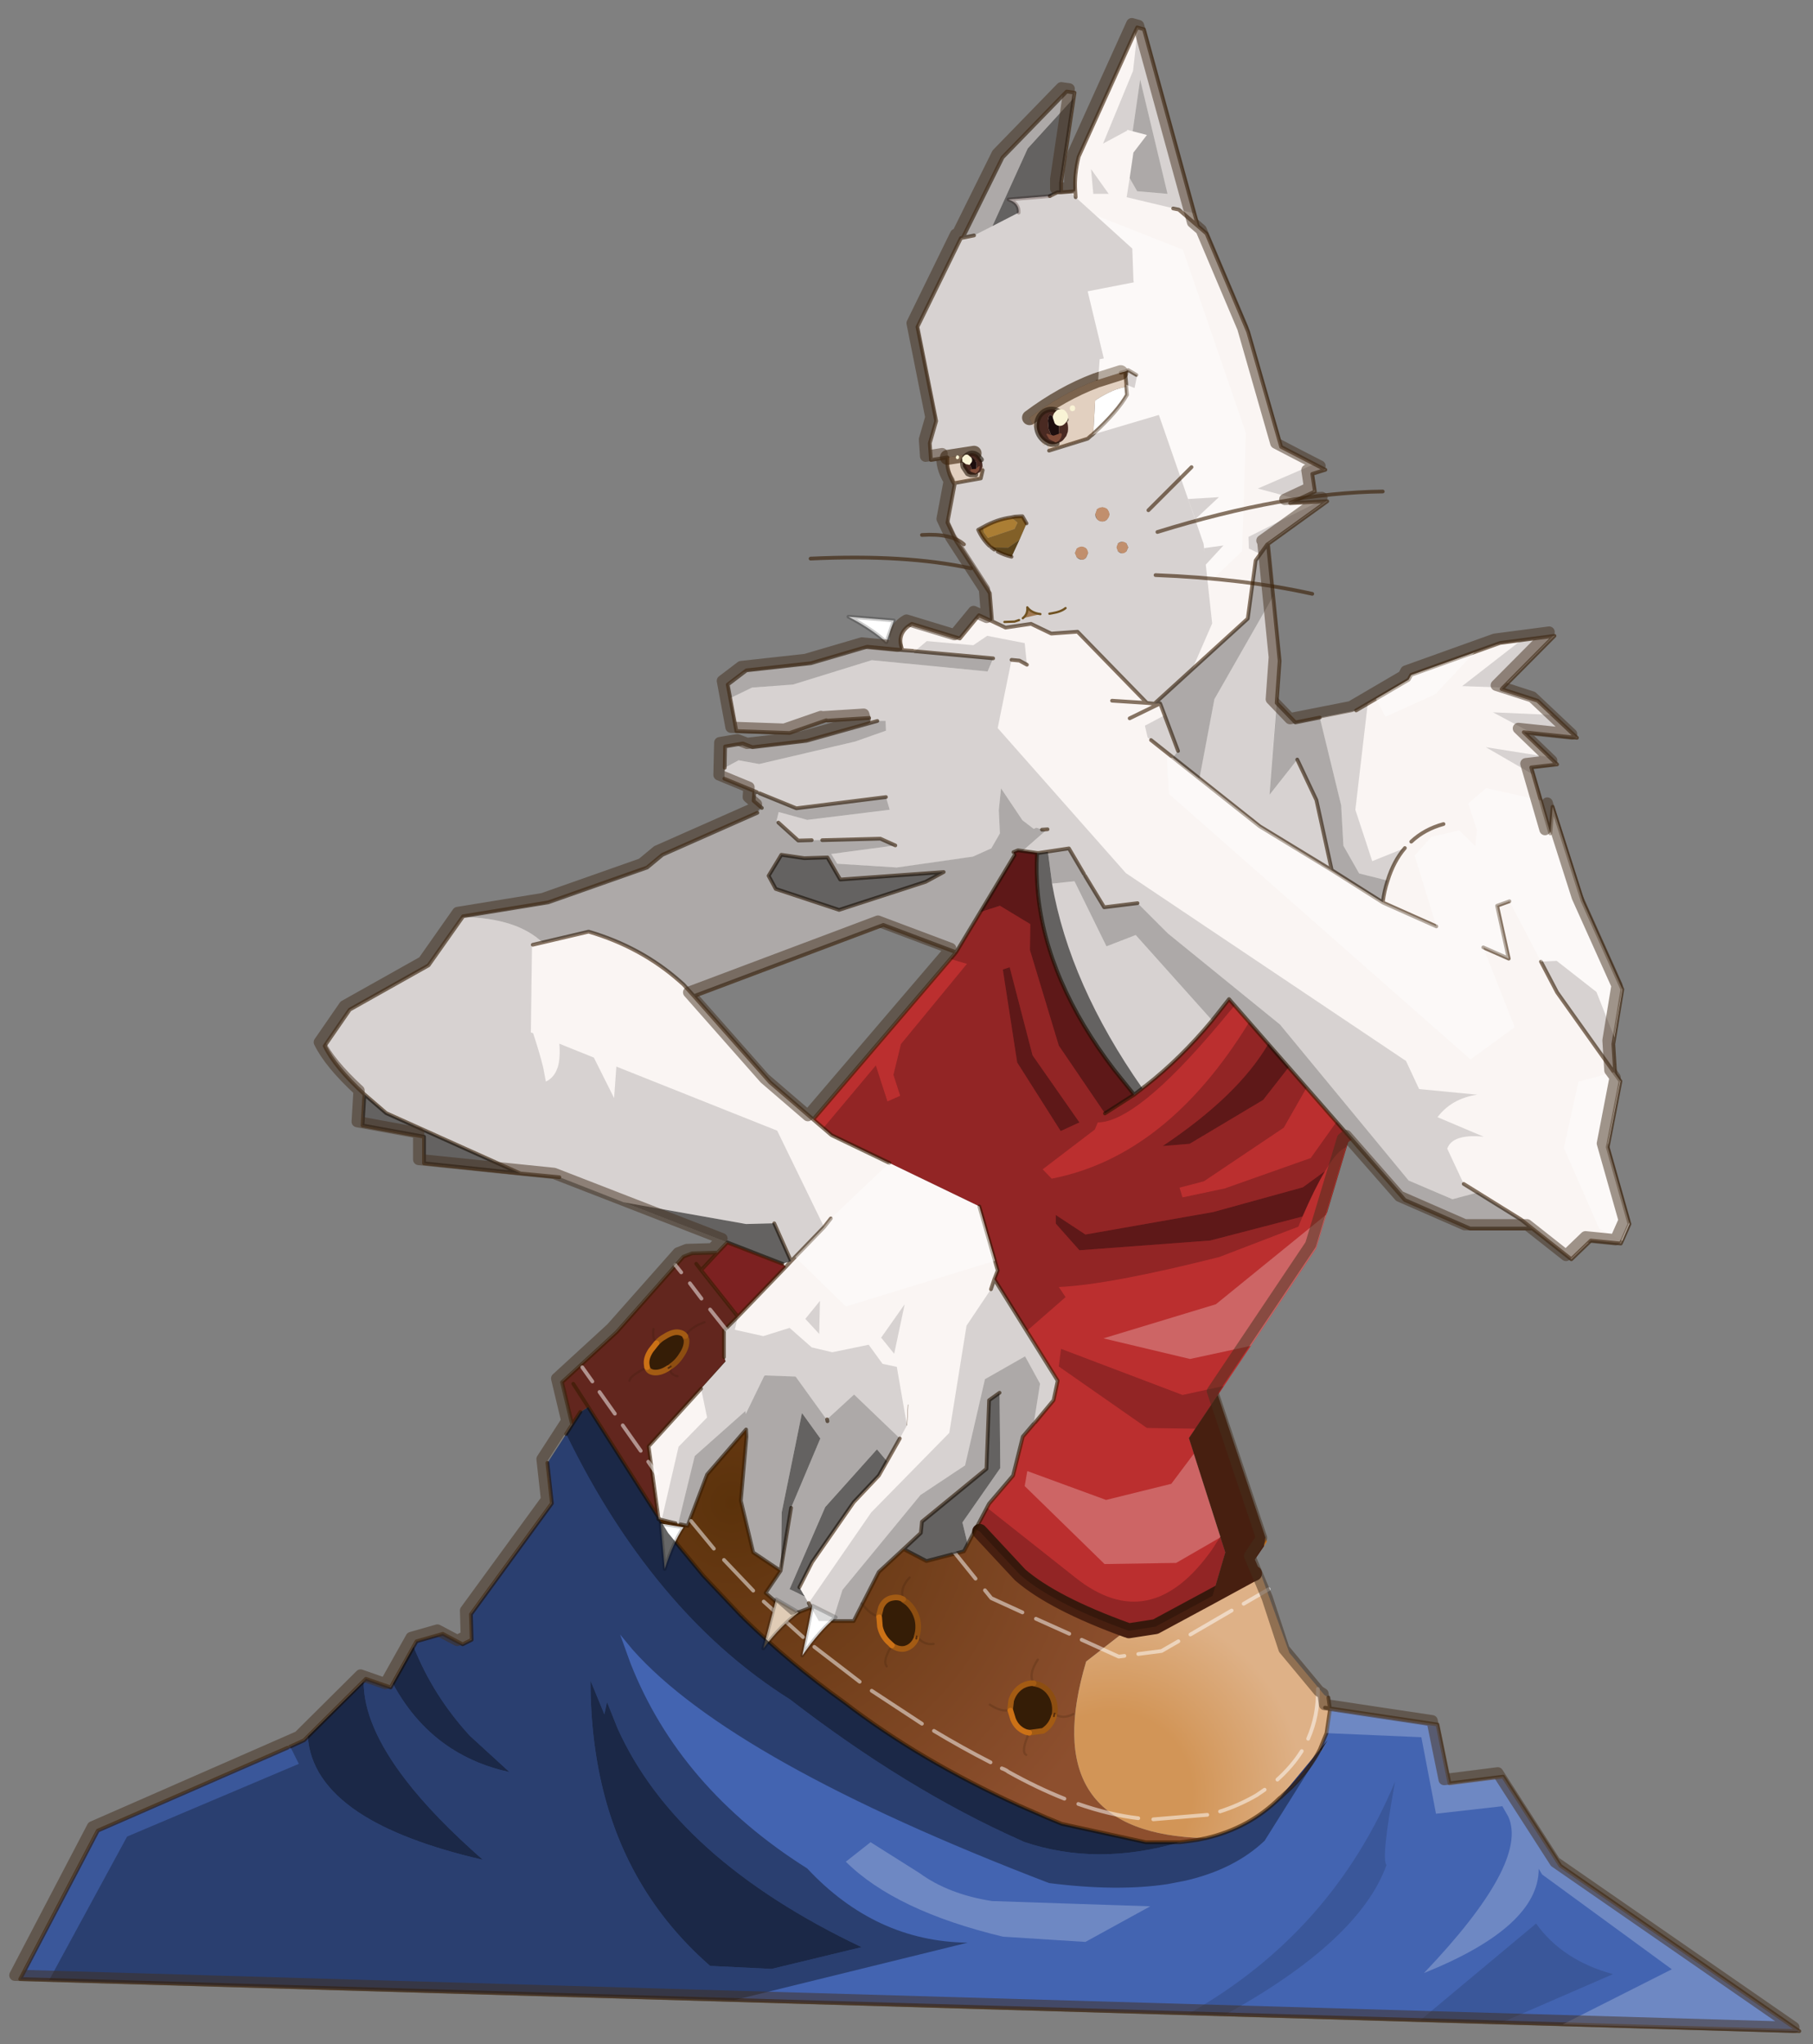 <svg width="235" height="265" xmlns="http://www.w3.org/2000/svg" xmlns:xlink="http://www.w3.org/1999/xlink">
 <rect width="100%" height="100%" fill="#808080" stroke="none"/>
 <defs>
  <g transform="matrix(1,0,0,1,118.65,41.6) " id="sprite0">
   <use id="svg_1" xlink:href="#shape0" width="237.25" transform="matrix(1,0,0,1,-118.65,-41.6) " height="83.25"/>
  </g>
  <g transform="matrix(1,0,0,1,118.65,41.6) " id="shape0">
   <path id="svg_2" fill-rule="evenodd" fill="#4364b1" d="m56.05,-1.4l14.3,2.15l1.6,7.85l7.15,-0.9l7.65,11.9l31.85,22.05l-237.25,-6.95l10.35,-19.8l27.5,-12.05l8.25,-8.2l3.3,1.15l3.45,-6.15l3.5,-1l2.65,1.4l1.2,-0.6l-0.1,-3.4l10.8,-14.8l-0.6,-5.4l4.4,-6.8l1.05,-0.65l9.35,14.7l0,0.25l0.15,0.05l0.6,0.9l0.55,0.9l4.7,5.7l5.1,5.4l0.2,0.2q6.2,6.05 13.45,11.25q10.15,7.8 23.35,13.8l3.65,1.6l2.05,0.85l11.2,2.45l4.55,0l0.45,-0.05l1.85,-0.25l1.2,-0.25q5.75,-1.35 9.8,-5.35l0.2,-0.15l0.15,-0.15l1.3,-1.2q2.45,-2.5 3.7,-4.95l0.9,-2.2l0.45,-3.05l0.05,-0.25m-0.35,4.25l-1.05,1.25l0.2,0.15l0.85,-1.4"/>
  </g>
  <g transform="matrix(1,0,0,1,35.9,52.05) " id="sprite1">
   <use id="svg_3" xlink:href="#shape1" width="71.8" transform="matrix(1,0,0,1,-35.9,-52.05) " height="104.1"/>
  </g>
  <g transform="matrix(1,0,0,1,35.9,52.05) " id="shape1">
   <path id="svg_4" fill-rule="evenodd" fill="#bb2f2f" d="m17.3,-29.35l2.25,-2.85l16.35,18.7l-0.5,0.4l-4.25,14.15l-16.95,25.3l4.85,15.25l-1.7,5.8l-7.6,4.1l-3.55,0.55l-0.3,-0.1q-9.8,-3.55 -14.2,-7.35l-5.4,-5.8l-0.55,-0.3l1.8,-3.4l3.2,-3.75l1.3,-5.2l4.1,-4.85l0.55,-2.6l-8.45,-13.55l0.45,-1.15l-2.45,-8.55l-19.7,-9.5l-2.45,-2.1l18.85,-22.05l8,-13.2l-0.15,-0.4l0.6,-0.25l2.55,0.35q-0.15,2.6 0.1,5.25q1.15,11.85 10.2,23.7l2.65,3.3l1.1,-0.85l0.45,-0.35q4.65,-3.65 8.85,-8.7"/>
  </g>
  <g transform="matrix(1,0,0,1,87,106.25) " id="sprite2">
   <use id="svg_5" xlink:href="#shape2" width="174" transform="matrix(1,0,0,1,-87,-106.25) " height="212.55"/>
  </g>
  <g transform="matrix(1,0,0,1,87,106.25) " id="shape2">
   <path id="svg_6" fill-rule="evenodd" fill="#faf5f3" d="m85.1,33.35l0.7,0.95l-1.7,8.8l2.9,10.25l-1.15,2.6l-4,-0.4l-2.6,2.5l-5.2,-4.1l-8.3,0l-8.7,-3.8l-23.45,-26.8l-2.25,2.85q-4.2,5.05 -8.85,8.7l-0.45,0.35l-1.1,0.85l-2.65,-3.3q-9.05,-11.85 -10.2,-23.7q-0.25,-2.65 -0.1,-5.25l0.25,0l-2.8,-0.35l-0.6,0.25l0.15,0.4l-7.8,12.95l-9.7,-3.65l-25.25,9.5l10.15,11.5l8.2,7.05l19.7,9.5l2.45,8.55l-0.45,1.15l8.45,13.55l-0.55,2.6l-4.1,4.85l-1.3,5.2l-3.2,3.75l-3.35,6.35l-5,1.3l-3.05,-1.6l-3.3,3.05l-3.35,6.55l-4.65,0l-1.05,-1.8l-2.65,1l-3.4,-2.95l2,-2.95l-3.65,-2.45l-1.65,-6.9l0.75,-8.55l-0.05,-0.95l-5.2,6l-2.6,6.85l-3.7,-0.85l-0.2,-0.3l-1.3,-9.45l10.25,-11.35l-0.2,-0.55l0,-3.55l8.25,-8.5l-0.45,-0.4l-21.2,-8.2l0.1,0l0.8,0.15l-0.85,-0.15l-0.05,0l-8.55,-3.35l-5.2,-0.5l-17.9,-8.05l-2.9,-2.5q-3.95,-3.65 -5.3,-6.45l3.35,-4.85l10.5,-5.9l4.55,-6.45l0.05,0l0,-0.1l11.35,-1.85l13.2,-4.65l2.05,-1.7l12.65,-5.6l0.6,-0.65l-1.1,-0.95l0.1,-1.3l0.35,0.15l-4.35,-1.8l0.1,-4.3l2.35,-0.4l1.3,0.5l7.2,-0.85l9,-2.55l-0.45,0.15l-0.2,-0.65l-5.55,0.35l-0.15,-0.05l-4.9,1.7l-7.1,-0.25l-1.15,-6.2l2.5,-1.9l8.6,-0.95l7.5,-2.2l4.7,0.45q-0.9,-2.25 1.25,-3.5l6.4,1.95l2.55,-3.1l1.75,0.8l-0.3,-3.75l-4.5,-6.95l-1.15,-2.45l1,-5.3l0.1,0l3.35,-0.6l0.3,-1.5l-1.05,-1.9l-5.9,0.95l-0.15,-2.25l0.85,-2.95l-2.5,-12.55l5.8,-11.85l0.25,-0.05l5.3,-10.7l8.55,-8.8l1.05,0.15l-1.8,12.05l0,1.25l1.9,-0.15q-0.15,-2.2 0.45,-4.6l7.8,-17.25l0.9,0.25l7.2,26.25l1.15,1l5.55,13.1l4.4,15.35l5.9,3.05l-1.75,0.55l0.35,2.35l-3.3,1.55l4.95,-0.25l-8,5.75l0.1,0l1.55,15.55l-0.4,5.6l2.5,2.6l8.1,-1.6l7,-4.1l0.35,-0.65l11.85,-4.25l7.25,-0.95l-7.05,7.1l4.8,1.55l5.25,4.95l-7.1,-0.75l4.45,4.3l-3.45,0.4l2.55,8.8l0.3,-3.55l4,12.55l5.3,11.8l-1.2,7.3l0.25,4l-0.35,-0.5l0.35,0.5m-60.65,-49.35l-0.05,-0.1l-0.15,0.1l0.2,0m-13.75,-68.25l-2,1.05l2,-1.05m8.65,46.6q-0.3,0 -0.55,0.2l-0.2,0.55l0.2,0.55q0.25,0.25 0.55,0.25l0.55,-0.25l0.25,-0.55l-0.25,-0.55l-0.55,-0.2m-4.55,1.5l-0.25,-0.6l-0.6,-0.25l-0.65,0.25l-0.25,0.6l0.25,0.6q0.3,0.3 0.65,0.3q0.35,0 0.6,-0.3l0.25,-0.6m2.85,-5.15l-0.3,-0.7l-0.65,-0.25l-0.7,0.25l-0.25,0.7q0,0.4 0.25,0.65q0.3,0.3 0.7,0.3q0.4,0 0.65,-0.3l0.3,-0.65m-16.85,1.7l-0.65,0.35q0.55,1.25 1.5,2.15l0.25,0.2l0.4,0.3q0.2,0.1 0.45,0.25l1.85,0.7l2,-4.45l-0.55,-0.95l-0.15,0l-0.85,0.05l-0.5,0.1q-1.9,0.25 -3.75,1.3m15.35,-19.65l-0.3,0.1q-4.5,1.7 -8.85,4.95l-0.05,0l1.9,3.7l0.45,-0.25l0.3,0.95l5.15,-1.6l0.45,-0.4l0.15,-0.1l0.15,-0.15l0.05,-0.05q3.2,-2.95 4.45,-5.15l-0.1,-1.35l0,-0.1l-0.15,-1.55l0,-0.1l-0.6,0.15l-3,0.95m-37.85,61.4l-0.85,0.05l0.85,-0.05m30.35,-1.4l0.5,0.15l0.25,-0.2l-0.75,0.05m-31.65,102.25l0,-0.05l-1,-0.45l1,0.5"/>
  </g>
  <g transform="matrix(1,0,0,1,149.35,36.3) " id="shape3">
   <path id="svg_7" fill-rule="evenodd" fill="#faf5f3" d="m-103.2,106.25l2.9,2.5l17.9,8.05l-12.85,-1.35l0,-3.55l-8.2,-1.5l0.25,-4.15"/>
   <path id="svg_8" fill-rule="evenodd" fill="#ca7015" d="m16.75,166.55l0.2,-1.2l0.2,0.55l-0.4,0.65"/>
   <path id="svg_9" fill-rule="evenodd" fill="#ffffff" d="m-1.6,11.9l0.1,1.05q-1.25,2.2 -4.45,5.15l-0.05,0.05l0.25,-4.45q2.45,-1.6 4.15,-1.8"/>
   <path id="svg_10" fill-rule="evenodd" fill="#826028" d="m-19.85,33.1q-0.95,-0.9 -1.5,-2.15l0.65,-0.35l0.1,0.7l0.55,0.75l3.55,-1.2l0.4,-0.85l-0.85,-0.7l0.5,-0.1l0.85,-0.05l0.15,0l0.55,0.95l-0.95,2.2l-1.5,1.05l-2.25,-0.05l-0.25,-0.2"/>
   <path id="svg_11" fill-rule="evenodd" fill="#ccaa88" d="m-90.1,82.6l0.05,-0.1l0,0.1l-0.05,0"/>
   <path id="svg_12" fill-rule="evenodd" fill="#263468" d="m18.85,200.1l5.35,-6.45q-1.25,2.45 -3.7,4.95l-1.3,1.2l-0.15,0.15l-0.2,0.15"/>
   <path id="svg_13" fill-rule="evenodd" fill="#e2d0c0" d="m-5.65,11.05l0.3,-0.1l3,-0.95l0.6,-0.05l0.15,1.55l0,0.1l0,0.3q-1.7,0.2 -4.15,1.8l-0.25,4.45l-0.15,0.15l-0.15,0.1l-0.45,0.4l-5.15,1.6l-0.3,-0.95l-0.45,0.25l-1.9,-3.7l0.05,0q4.35,-3.25 8.85,-4.95m-16.25,9.7l0.15,-0.05l1.05,1.9l-0.05,0.4l-0.25,1.1l-3.35,0.6l-0.1,0l-0.05,0.25q-1.15,-1.85 -0.95,-3.65l3.55,-0.55"/>
   <path id="svg_14" fill-rule="evenodd" fill="#471f10" d="m16.95,165.35l-0.2,1.2l-1.2,1.75l0.6,1.4l-0.65,0.45l-0.1,0.05l-0.45,0.35l0,-0.15l-5.2,3.2l0.15,-0.45l1.7,-5.8l-4.85,-15.25l3.85,-5.75l6.35,19m-1.45,4.8l-0.55,0.25l-5.05,2.75l5.05,-2.75l0.55,-0.25"/>
   <path id="svg_15" fill-rule="evenodd" fill="#62261e" d="m-64,162.65l-9.35,-14.7l-1.05,0.65l-1.1,1.7l-1.35,-5.65l7.3,-6.7l8.9,-10.05l1.15,-0.45l3.4,-0.1l-2.2,2.35l4.9,6.2l-1.85,1.85l0,3.55l0.2,0.55l-3.1,3.45l-0.15,0.2l-7,7.7l1.3,9.45m-9.35,-14.7l-2,-3.1l2,3.1m14.4,-19.1l0.65,0.85l-0.65,-0.85"/>
   <path id="svg_16" fill-rule="evenodd" fill="#7c2121" d="m-56.1,127.35l1.3,-1.35l7.35,2.85l0.45,0.4l-6.4,6.65l-4.9,-6.2l2.2,-2.35"/>
   <path id="svg_17" fill-rule="evenodd" fill="url(#gradient0)" d="m-12.1,70.9l-0.25,0.2l-0.5,-0.15l0.75,-0.05"/>
   <path id="svg_18" fill-rule="evenodd" fill="#5b441c" d="m-15.85,32.3l-1.05,2.25q-1.05,-0.25 -1.85,-0.7l-0.45,-0.25l-0.4,-0.3l2.25,0.05l1.5,-1.05"/>
   <path id="svg_19" fill-rule="evenodd" fill="#ab7e34" d="m-20.7,30.6q1.85,-1.05 3.75,-1.3l0.85,0.7l-0.4,0.85l-3.55,1.2l-0.55,-0.75l-0.1,-0.7"/>
   <path id="svg_20" fill-rule="evenodd" fill="#c18f6d" d="m-4.15,29.55q-0.25,0.3 -0.65,0.3q-0.4,0 -0.7,-0.3l-0.25,-0.65l0.25,-0.7q0.3,-0.25 0.7,-0.25q0.4,0 0.65,0.25q0.3,0.3 0.3,0.7q0,0.4 -0.3,0.65m-2.8,3.9q0.25,0.25 0.25,0.6l-0.25,0.6q-0.25,0.3 -0.6,0.3l-0.65,-0.3l-0.25,-0.6l0.25,-0.6q0.3,-0.25 0.65,-0.25q0.35,0 0.6,0.25m5.35,0.4q-0.2,0.25 -0.55,0.25l-0.55,-0.25l-0.2,-0.55l0.2,-0.55l0.55,-0.2q0.35,0 0.55,0.2l0.25,0.55l-0.25,0.55"/>
   <path id="svg_21" fill-rule="evenodd" fill="url(#gradient1)" d="m-1.55,177.7l-5.4,4.2q-6.65,22.25 14.45,23.5l1.55,0.05l-1.2,0.25l-1.85,0.25l-0.45,0.05l-4.55,0l-11.2,-2.45l-2.05,-0.85l-3.65,-1.6q-13.2,-6 -23.35,-13.8q-7.25,-5.2 -13.45,-11.25l-0.1,-0.15l-0.1,-0.05l-5.1,-5.4l-4.7,-5.7l0.35,-1.45l0.65,0.15l0.65,0.15l0.95,0.2l2.6,-6.85l5.2,-6l0.05,0.95l-0.75,8.55l1.65,6.9l3.65,2.45l-2,2.95l3.4,2.95l2.65,-1l1.05,1.8l1.85,0l2.8,0l3.35,-6.55l3.3,-3.05l3.05,1.6l5,-1.3l1.55,-2.95l0.55,0.3l5.4,5.8q4.4,3.8 14.2,7.35"/>
   <path id="svg_22" fill-rule="evenodd" fill="#5f340d" d="m-62.7,164.75l-0.55,-0.9l-0.6,-0.9l0.05,0l1.45,0.35l-0.35,1.45"/>
   <path id="svg_23" fill-rule="evenodd" fill="url(#gradient2)" d="m15.5,170.15l0.65,-0.45l4,11.05l4.65,5.6l0.55,0.35l0.2,1.45l0,0.25l-0.45,3.05l-0.9,2.2l-5.35,6.45q-4.05,4 -9.8,5.35l-1.55,-0.05q-21.1,-1.25 -14.45,-23.5l5.4,-4.2l0.3,0.1l3.55,-0.55l7.6,-4.1l-0.15,0.45l5.2,-3.2l0,0.15l0.45,-0.35l0.1,-0.05m9.4,17.9l0.65,0.1l-0.65,-0.1"/>
   <path id="svg_24" fill-rule="evenodd" fill="url(#gradient3)" d="m25.25,192.4l-0.85,1.4l-0.2,-0.15l1.05,-1.25"/>
   <path id="svg_25" fill-rule="evenodd" fill="#10162c" d="m-52.7,176.05l-0.2,-0.2l0.1,0.05l0.1,0.15"/>
   <path id="svg_26" fill-rule="evenodd" fill="#8ba2d6" d="m25.55,188.15l0.05,0l-0.05,0.25l0,-0.25"/>
   <path id="svg_27" stroke-width="0.05" stroke-opacity="0.6" stroke-linejoin="round" stroke-linecap="round" stroke="#381c00" fill="none" d="m27.95,112.65l-2.8,9.4m-26.4,55.75l-0.3,-0.1m-4.1,-166.65l0.3,-0.1m-52.8,134.35l3.1,-3.45m24.2,8.55l0.15,-2.75"/>
   <path id="svg_28" stroke-width="2" stroke-opacity="0.6" stroke-linejoin="round" stroke-linecap="round" stroke="#381c00" fill="none" d="m-5.35,10.95l3,-0.95m-12.15,6q4.35,-3.25 8.85,-4.95m-16.25,9.7l-3.55,0.55"/>
   <path id="svg_29" stroke-width="2" stroke-linejoin="round" stroke-linecap="round" stroke="#471f10" fill="none" d="m9.9,173.15l5.05,-2.75l0.55,-0.25m-5.6,3l-7.6,4.1l-3.55,0.55m-0.3,-0.1q-9.8,-3.55 -14.2,-7.35l-5.4,-5.8"/>
   <path id="svg_30" stroke-width="0.5" stroke-opacity="0.6" stroke-linejoin="round" stroke-linecap="round" stroke="#381c00" fill="none" d="m-25.45,21.3l-2.2,0.35l-0.15,-2.25l0.85,-2.95l-2.5,-12.55l5.8,-11.85l0.25,-0.05l5.3,-10.7l8.55,-8.8l1.05,0.15l-1.8,12.05l0,1.25l1.9,-0.15q-0.15,-2.2 0.45,-4.6l7.8,-17.25l0.9,0.25l7.2,26.25l1.15,1l5.55,13.1l4.4,15.35l5.9,3.05l-1.75,0.55l0.35,2.35l-3.3,1.55l4.95,-0.25l-7.9,5.7l0,0.05l1.55,15.55l-0.4,5.6l2.5,2.6l3.25,-0.65m-47.6,-64l1.5,-0.3m13.5,-5.9l0.05,0.8m-3.45,-0.15l1,-0.5l0.5,0m18.25,4.5l-2.55,-2.2l-0.75,-0.15m24.4,66.95l7,-4.1l0.35,-0.65l11.85,-4.25l7.25,-0.95l-7.05,7.1l4.8,1.55l5.25,4.95l-7.1,-0.75l4.45,4.3l-3.45,0.4l2.55,8.8l0.3,-3.55l4,12.55l5.3,11.8l-1.2,7.3l0.25,4l0.7,0.95l-1.7,8.8l2.9,10.25l-1.15,2.6l-4,-0.4l-2.6,2.5l-5.2,-4.1l-8.3,0l-8.7,-3.8l-23.45,-26.8l-2.25,2.85q-4.2,5.05 -8.85,8.7q-0.25,0.15 -0.45,0.35l-1.1,0.85l-3.9,2.5m-20.05,-83.85l-0.95,5.05l1.15,2.45l4.5,6.95l0.3,3.75l1.8,0.85l3.4,-0.5l2.7,1.3l3.5,-0.25l9.25,9.5l1,0.1l12.45,-11.35l1.05,-7.75l1.55,-2.15l0.1,-0.05m3.9,28.75l2.55,5.4l2.05,9.35l6.8,4.3q0.2,-1.55 0.65,-2.9q0.8,-2.6 2.3,-4.35m-32.6,-19.2l-0.05,-0.1l-0.15,0.1l0.2,0l2.35,6.25m-3.15,-6.3l0.6,0.05l-3.9,1.9m2.85,2.9l14.5,11.5l9.6,5.85m13.95,7.5l-6.95,-3.1l-0.2,-0.1m13.4,6l3.4,1.5l-1.55,-7.05l1.65,-0.6m4.2,8.05l2.15,4.1l7.75,10.9m-27.2,-31q1.75,-1.65 4.3,-2.35m2.7,48l7.65,4.75l1.5,1.2m-27.2,62.55l0.2,1.45l0.05,0l14.3,2.15l1.6,7.85l7.15,-0.9l7.65,11.9l31.85,22.05l-237.25,-6.95l10.35,-19.8l25.3,-11.05m139,-5.25l0,0.25m0,-0.25l-0.65,-0.1m-0.7,5.6l0.9,-2.2l0.45,-3.05m-16.5,17.05q5.75,-1.35 9.8,-5.35m5.35,-6.45q-1.25,2.45 -3.7,4.95l-1.3,1.2l-0.15,0.15l-0.2,0.15m-9.8,5.35l-1.2,0.25l-1.85,0.25l-0.45,0.05l-4.55,0l-11.2,-2.45l-2.05,-0.85l-3.65,-1.6q-13.2,-6 -23.35,-13.8q-7.25,-5.2 -13.45,-11.25m-0.2,-0.2l-5.1,-5.4l-4.7,-5.7l-0.55,-0.9l-0.6,-0.9l-0.15,-0.05l0,-0.25l-9.35,-14.7m-1.05,0.65l-1.1,1.7l-0.8,1.25m73.95,-141.55l0.6,-0.15l0.4,-0.2l1.1,0.65m-1.5,-0.45l0,0.1l0.15,1.55m0,0.1l0,0.3l0.1,1.05q-1.25,2.2 -4.45,5.15l-0.05,0.05l-0.15,0.15l-0.15,0.1l-0.45,0.4l-5.15,1.6m-13.55,0.9q-0.2,1.8 0.95,3.65l0.05,-0.25l0.1,0l3.35,-0.6l0.25,-1.1m0.9,10.1q-0.95,-0.9 -1.5,-2.15l0.65,-0.35q1.85,-1.05 3.75,-1.3l0.5,-0.1l0.85,-0.05l0.15,0l0.55,0.95m-2,4.45q-1.05,-0.25 -1.85,-0.7m-0.45,-0.25l-0.4,-0.3m-16.3,22.75l-5.55,0.35l-0.15,-0.05l-4.9,1.7l-7.1,-0.25l-1.15,-6.2l2.5,-1.9l8.6,-0.95l7.5,-2.2l4.7,0.45q-0.9,-2.25 1.25,-3.5l6.4,1.95l2.55,-3.1l1.75,0.8m-10.55,3.95l-1.4,-0.1m16.6,1.95l-1,-0.55l-1.05,-0.1m-2.45,-0.2l-10.45,-0.95m-25.35,15.55l0.05,-2.85l2.35,-0.4l1.3,0.5l7.2,-0.85l9.45,-2.65m-20.4,7.7l4,1.65l0.35,0.15m0.65,2.1l-1.1,-0.95l0.1,-1.3m3.2,4.2l2.65,2.4l1.8,-0.05m9.9,-5.75l-11.95,1.5l-4.9,-2m-39.55,16.4l11.35,-1.85l13.2,-4.65l2.05,-1.7l12.65,-5.6m17.6,46.7l-7.7,-3.7l-2.45,-2.1l-5.75,-4.95l-10.15,-11.5l-1.4,-1.55l-0.45,-0.4q-5.2,-4.6 -12.2,-6.65l-7.45,1.75m36.2,-11.55l3.1,-0.1l1.7,2.95l13.8,-1l-2.4,1.3l-11.55,3.75l-8.45,-2.8l-0.95,-1.75l1.7,-2.8l3.05,0.45m44,31.55l-2.65,-3.3q-9.05,-11.85 -10.2,-23.7q-0.25,-2.65 -0.1,-5.25l-2.55,-0.35l-0.6,0.25m4.55,-3.05l-0.75,0.05m-0.65,3.1l0.25,0l4,-0.6l2,3.4m-25.15,-3.8l-2,-0.9l-7.75,0.2m25.65,2l-7.8,12.95l-0.2,0.25l-18.85,22.05m-15.9,-16.45l25.25,-9.5l9.7,3.65m24.2,-6.55l-4.45,0.55l-2.55,-4.2m-83,5.5l0.05,-0.1m-0.05,0.1l-4.55,6.45l-10.5,5.9l-3.35,4.85q1.35,2.8 5.3,6.45l2.9,2.5l17.9,8.05l5.2,0.5m-5.2,-0.5l-12.85,-1.35l0,-3.55l-8.2,-1.5l0.25,-4.15m-9.9,87l1.85,-0.85l8.25,-8.2l3.3,1.15l3.45,-6.15l3.5,-1l2.65,1.4l1.2,-0.6l-0.1,-3.4l10.8,-14.8l-0.6,-5.4m57.6,-34.2l2.45,8.55l-0.45,1.15l8.45,13.55l-0.55,2.6l-2.45,2.95m-5.9,-17.75l0.45,-1.35m-12.1,36l2.3,-2.15l0.15,-1.5l8.6,-7.05l0.35,-9.15l1.4,-1m-56.85,-1.2l2,3.1m-2.15,2.35l-1.35,-5.65l7.3,-6.7l8.9,-10.05l1.15,-0.45l3.4,-0.1l1.3,-1.35l7.35,2.85m0.45,0.4l0.7,-0.75l-2.25,-5.05m2.25,5.05l4.4,-4.55l0.9,-1.15m-15.1,4.55l-2.2,2.35l4.9,6.2l6.4,-6.65m-11.3,0.45l-0.65,-0.85m3.7,12.45l0,-3.55l1.85,-1.85m11.95,13.95l-0.05,-0.25m-19.55,14l0.95,0.2l2.6,-6.85l5.2,-6l0.05,0.95l-0.75,8.55l1.65,6.9l3.65,2.45l1.4,-8.4m3.7,15.1l-1.05,-1.8l-2.65,1l-3.4,-2.95l2,-2.95m15.9,-17.65l-2.8,4.95l-3.35,3.55l-5.55,8l-1.7,3.35m-16.5,-8.55l-0.65,-0.15m-1.5,-0.35l0.05,0l1.45,0.35m-1.65,-0.65l0.15,0.3m-0.15,-0.3l-1.3,-9.45l7,-7.7m17.55,31l2.8,0l3.35,-6.55l3.3,-3.05l3.05,1.6l5,-1.3l1.55,-2.95l1.8,-3.4l3.2,-3.75l1.3,-5.2l1.45,-1.7m-30,23.9l0.3,0.6m-9.25,1.15l0.1,0.05l0.1,0.15m49.2,-122.3l4.65,0.3"/>
   <path id="svg_31" stroke-width="0.5" stroke-opacity="0.302" stroke-linejoin="round" stroke-linecap="round" stroke="#4a2a22" fill="none" d="m-15.95,-11.35q0.05,-1.25 -1.35,-1.75l5.5,-0.45"/>
   <path id="svg_32" fill-rule="evenodd" fill="#4a2a22" d="m-11.95,17.5l0.3,0.75l0.65,0.8q0.3,0.25 0.4,-0.65l0.05,-1.3l-0.45,-0.85l-0.65,-0.6q-0.3,-0.1 -0.4,0.75l0.1,1.1m1.1,1.95q-0.55,0.2 -1.1,0l-0.45,-0.25q-0.8,-0.55 -1.05,-1.45q-0.25,-0.9 0.15,-1.75q0.4,-0.8 1.25,-1.05q0.85,-0.2 1.55,0.3l0.85,1l0.2,0.45q0.15,0.6 0.05,1.2l-0.2,0.55l-0.35,0.45q-0.2,0.3 -0.9,0.55"/>
   <path id="svg_33" fill-rule="evenodd" fill="#1d0e0e" d="m-11.95,17.5l-0.1,-1.1q0.1,-0.85 0.4,-0.75l0.65,0.6l0.45,0.85l-0.05,1.3q-0.1,0.9 -0.4,0.65l-0.65,-0.8l-0.3,-0.75"/>
   <path id="svg_34" stroke-width="0.7" stroke-opacity="0.612" stroke-linejoin="round" stroke-linecap="round" stroke="#24180b" fill="none" d="m-10.85,19.45q-0.55,0.2 -1.1,0l-0.45,-0.25q-0.8,-0.55 -1.05,-1.45q-0.25,-0.9 0.15,-1.75q0.4,-0.8 1.25,-1.05q0.85,-0.2 1.55,0.3l0.85,1"/>
   <path id="svg_35" fill-rule="evenodd" fill="#804c39" d="m-12.25,18.25q0,-0.2 0.4,0l0.55,0.15l0.3,-0.1l0.55,-0.2q0.4,-0.1 0.15,0.55q-0.3,0.6 -0.75,0.65l-0.85,-0.45l-0.35,-0.6"/>
   <path id="svg_36" fill-rule="evenodd" fill="#f9f3d5" d="m-10.45,17.1q-0.45,0 -0.7,-0.35l-0.25,-0.75q0,-0.45 0.35,-0.8q0.3,-0.35 0.75,-0.3q0.4,-0.05 0.65,0.3q0.3,0.35 0.3,0.8q-0.05,0.4 -0.4,0.75q-0.3,0.35 -0.7,0.35m1.3,-2.35l0.1,-0.3l0.3,-0.1l0.25,0.1l0.1,0.3l-0.1,0.3l-0.3,0.1l-0.25,-0.1l-0.1,-0.3"/>
   <path id="svg_37" fill-rule="evenodd" fill="#4a2a22" d="m-21.7,23.6l-0.7,0l-0.35,-0.15l-0.6,-0.9q-0.15,-0.6 0.1,-1.1q0.3,-0.5 0.8,-0.65q0.5,-0.15 1,0.2l0.5,0.6l0.1,0.3q0.1,0.4 0.05,0.7l-0.15,0.4l-0.15,0.25l-0.6,0.35m-0.7,-1.25l0.2,0.5l0.4,0.45q0.2,0.25 0.2,-0.35l0.05,-0.85l-0.25,-0.5l-0.4,-0.35q-0.2,-0.05 -0.25,0.4l0.05,0.7"/>
   <path id="svg_38" fill-rule="evenodd" fill="#1d0e0e" d="m-22.4,22.35l-0.05,-0.7q0.05,-0.45 0.25,-0.4l0.4,0.35l0.25,0.5l-0.05,0.85q0,0.6 -0.2,0.35l-0.4,-0.45l-0.2,-0.5"/>
   <path id="svg_39" stroke-width="0.7" stroke-opacity="0.612" stroke-linejoin="round" stroke-linecap="round" stroke="#24180b" fill="none" d="m-21.7,23.6l-0.7,0l-0.35,-0.15l-0.6,-0.9q-0.15,-0.6 0.1,-1.1q0.3,-0.5 0.8,-0.65q0.5,-0.15 1,0.2l0.5,0.6"/>
   <path id="svg_40" fill-rule="evenodd" fill="#804c39" d="m-21.15,22.5q-0.05,-0.1 -0.25,0.1l-0.3,0.25l-0.2,0l-0.4,0.05q-0.25,0 0.05,0.35l0.6,0.2l0.4,-0.45l0.1,-0.5"/>
   <path id="svg_41" fill-rule="evenodd" fill="#f9f3d5" d="m-23.9,21.15l-0.1,-0.1l-0.2,-0.05l-0.1,0.2l-0.05,0.15l0.15,0.2l0.2,-0.05l0.1,-0.1l0,-0.25m1.25,-0.15q-0.2,-0.15 -0.5,0l-0.35,0.35l0.05,0.5l0.45,0.35l0.5,0.1l0.3,-0.4q0.1,-0.3 -0.05,-0.55l-0.4,-0.35"/>
   <path id="svg_42" fill-rule="evenodd" fill="#bb8d60" d="m-13.05,42.2l-2.35,0.55q0.7,-0.55 0.6,-1.45q0.55,0.75 1.75,0.9"/>
   <path id="svg_43" stroke-width="0.3" stroke-linejoin="round" stroke-linecap="round" stroke="#826028" fill="none" d="m-17.85,43.25l1.35,-0.05l0.6,-0.2m0.5,-0.25q0.7,-0.55 0.6,-1.45q0.55,0.75 1.75,0.9m1.2,-0.05l0.3,-0.05q1.25,-0.2 1.85,-0.7"/>
   <path id="svg_44" fill-rule="evenodd" fill="#351d06" d="m-13.95,184.8l0.1,0.05l0.6,0.15q1.2,0.45 1.8,1.7q0.45,1.05 0.3,2.15l-0.05,0.05l-0.05,0.3q-0.35,1.25 -1.45,1.95l-1.85,0.25l-0.45,-0.1q-1.2,-0.45 -1.7,-1.7l-0.35,-1.15l-0.05,-0.1l0.15,-1.25q0.4,-1.3 1.5,-1.95q0.75,-0.4 1.5,-0.35"/>
   <path id="svg_45" stroke-width="0.3" stroke-opacity="0.2" stroke-linejoin="round" stroke-linecap="round" stroke="#351d06" fill="none" d="m-13.95,184.8q-0.75,-1.2 0.55,-3.15m-0.55,3.15l0.1,0.05m2.65,4.05q1.15,0.75 2.55,0m-8.4,-0.45l-0.05,-0.1q-1.1,0.35 -2.7,-0.7m5.25,3.75q-1.15,2.55 -0.4,2.95"/>
   <path id="svg_46" stroke-width="0.75" stroke-linejoin="round" stroke-linecap="round" stroke="#8d4e11" fill="none" d="m-13.85,184.85l0.6,0.15q1.2,0.45 1.8,1.7q0.45,1.05 0.3,2.15"/>
   <path id="svg_47" stroke-width="0.75" stroke-linejoin="round" stroke-linecap="round" stroke="#a35b13" fill="none" d="m-17.1,188.35l0.15,-1.25q0.4,-1.3 1.5,-1.95q0.75,-0.4 1.5,-0.35m-0.6,6.6l1.85,-0.25q1.1,-0.7 1.45,-1.95"/>
   <path id="svg_48" stroke-width="0.75" stroke-linejoin="round" stroke-linecap="round" stroke="#cb7116" fill="none" d="m-14.55,191.4l-0.45,-0.1q-1.2,-0.45 -1.7,-1.7l-0.35,-1.15"/>
   <path id="svg_49" stroke-width="0.25" stroke-opacity="0.651" stroke-linejoin="round" stroke-linecap="round" stroke="#33170a" fill="none" d="m-11.15,188.85l-0.05,0.05m-0.05,0.3l0.05,-0.3"/>
   <path id="svg_50" fill-rule="evenodd" fill="#351d06" d="m-31.35,173.6l0.05,0.1l0.5,0.35q1,0.9 1.35,2.25q0.25,1.2 -0.1,2.25l-0.05,0.3q-0.5,1.1 -1.55,1.35q-0.85,0.15 -1.7,-0.45l-0.3,-0.3q-1,-0.85 -1.3,-2.2l-0.1,-1.25l-0.05,-0.15l0.3,-1.2q0.5,-1.1 1.55,-1.25q0.75,-0.15 1.4,0.2"/>
   <path id="svg_51" stroke-width="0.3" stroke-opacity="0.2" stroke-linejoin="round" stroke-linecap="round" stroke="#351d06" fill="none" d="m-31.35,173.6q-0.5,-1.45 0.85,-2.9m-0.85,2.9l0.05,0.1m1.75,4.85q0.95,1.2 2.25,1m-7.3,-3.7q-1,-0.05 -2.3,-1.7m2.35,1.85l-0.05,-0.15m1.75,3.9q-1.3,2.05 -0.7,2.8"/>
   <path id="svg_52" stroke-width="0.75" stroke-linejoin="round" stroke-linecap="round" stroke="#8d4e11" fill="none" d="m-31.3,173.7l0.5,0.35q1,0.9 1.35,2.25q0.25,1.2 -0.1,2.25"/>
   <path id="svg_53" stroke-width="0.75" stroke-linejoin="round" stroke-linecap="round" stroke="#a35b13" fill="none" d="m-34.6,175.85l0.3,-1.2q0.5,-1.1 1.55,-1.25q0.75,-0.15 1.4,0.2m-1.5,6.15q0.85,0.6 1.7,0.45q1.05,-0.25 1.55,-1.35"/>
   <path id="svg_54" stroke-width="0.75" stroke-linejoin="round" stroke-linecap="round" stroke="#cb7116" fill="none" d="m-32.85,179.75l-0.3,-0.3q-1,-0.85 -1.3,-2.2l-0.1,-1.25"/>
   <path id="svg_55" stroke-width="0.25" stroke-opacity="0.651" stroke-linejoin="round" stroke-linecap="round" stroke="#33170a" fill="none" d="m-29.6,178.85l0.05,-0.3"/>
   <path id="svg_56" fill-rule="evenodd" fill="#351d06" d="m-60.4,138.5l0,0.1l0.15,0.35q0.1,0.95 -0.6,2q-0.6,1 -1.5,1.6l-0.05,0.05l-0.25,0.15q-1.05,0.7 -1.95,0.6q-0.75,-0.1 -0.9,-0.7l-0.05,-0.3q-0.15,-0.9 0.55,-1.95l0.75,-0.95l0.1,-0.1q0.4,-0.45 0.95,-0.75q1.15,-0.75 1.95,-0.6q0.6,0.1 0.85,0.5"/>
   <path id="svg_57" stroke-width="0.3" stroke-opacity="0.2" stroke-linejoin="round" stroke-linecap="round" stroke="#351d06" fill="none" d="m-60.4,138.5q0.6,-1.15 2.55,-1.85m-2.55,1.85l0,0.1m-2,4q-0.15,1.05 0.95,1.25m-2.8,-4.4l0.1,-0.1q-0.7,-0.3 -0.5,-1.8m-0.85,5.1q-2.3,1.15 -2.35,1.8"/>
   <path id="svg_58" stroke-width="0.75" stroke-linejoin="round" stroke-linecap="round" stroke="#8d4e11" fill="none" d="m-60.4,138.6l0.15,0.35q0.1,0.95 -0.6,2q-0.6,1 -1.5,1.6"/>
   <path id="svg_59" stroke-width="0.75" stroke-linejoin="round" stroke-linecap="round" stroke="#a35b13" fill="none" d="m-64.15,139.35q0.4,-0.45 0.95,-0.75q1.15,-0.75 1.95,-0.6q0.6,0.1 0.85,0.5m-5.1,4.15q0.15,0.6 0.9,0.7q0.9,0.1 1.95,-0.6"/>
   <path id="svg_60" stroke-width="0.75" stroke-linejoin="round" stroke-linecap="round" stroke="#cb7116" fill="none" d="m-65.5,142.65l-0.05,-0.3q-0.15,-0.9 0.55,-1.95l0.75,-0.95"/>
   <path id="svg_61" stroke-width="0.25" stroke-opacity="0.651" stroke-linejoin="round" stroke-linecap="round" stroke="#33170a" fill="none" d="m-62.35,142.55l-0.05,0.05m-0.25,0.15l0.25,-0.15"/>
   <path id="svg_62" stroke-width="0.5" stroke-opacity="0.502" stroke-linejoin="round" stroke-linecap="round" stroke="#ffffff" fill="none" d="m5.35,179.2l-2.25,1.3l-3.1,0.4m12.45,-5.8l-5.5,3.2m17,7.25q0.05,3.6 -1.3,6.65m-5.25,-19.95l-3.35,1.95m7.75,19.65q-1.3,2.05 -3.25,3.8m-1.7,1.35l-1.1,0.75q-2.35,1.35 -4.85,2.15m-1.7,0.45l-7.2,0.6m-62.95,-72.95l-0.8,-1m-11.05,15.55l-1.35,-1.9m15.9,-9.15l-1.55,-2.05m4.85,6.2l-2.15,-2.7m5.75,37.5l-3.9,-4.1m-1.35,-1.5l-3.05,-3.7m-6.7,-9.35l-2.4,-3.4m4.5,6.45l-1.1,-1.6m20.65,23.4l-5.25,-4.75m28.25,-3.05l-2.9,-3.6m-4.25,22.95l-6.7,-4.4m33.7,-4.65l-0.75,0.1l-4.95,-2.25m-7.9,-3.65l-4.15,-1.9l-0.85,-1.05m10.6,27.8q-3.65,-1.45 -7.5,-3.6l-0.2,-0.15q-0.35,-0.2 -0.65,-0.3m9,-17.95l-4.45,-2m-6.05,19.15q-3.9,-2 -7.55,-4.2m-9.9,-6.55l-6.05,-4.65m-26.6,-31.1l-2.05,-2.9m71.85,56.85q-3.85,-0.45 -8,-1.9"/>
   <path id="svg_63" fill-rule="evenodd" fill="#ffffff" d="m-63.15,169.55l-0.55,-6.05l3.05,0.5q-1.4,2.1 -2.5,5.55"/>
   <path id="svg_64" stroke-width="0.5" stroke-opacity="0.2" stroke-linejoin="round" stroke-linecap="round" stroke="#000000" fill="none" d="m-63.15,169.55q1.1,-3.45 2.5,-5.55l-3.05,-0.5l0.55,6.05z"/>
   <path id="svg_65" fill-rule="evenodd" fill="#ffffff" d="m-44.8,181.1l1.35,-6.65l3.1,1.55q-2.15,1.8 -4.45,5.1"/>
   <path id="svg_66" stroke-width="0.5" stroke-opacity="0.2" stroke-linejoin="round" stroke-linecap="round" stroke="#000000" fill="none" d="m-44.8,181.1q2.3,-3.3 4.45,-5.1l-3.1,-1.55l-1.35,6.65z"/>
   <path id="svg_67" fill-rule="evenodd" fill="#ffffff" d="m-38.65,42.55l6.05,0.5l-1,2.9q-1.9,-1.75 -5.05,-3.4"/>
   <path id="svg_68" stroke-width="0.5" stroke-opacity="0.2" stroke-linejoin="round" stroke-linecap="round" stroke="#000000" fill="none" d="m-38.65,42.55q3.15,1.65 5.05,3.4l1,-2.9l-6.05,-0.5z"/>
   <path id="svg_69" fill-rule="evenodd" fill="#e0ccb6" d="m-50,180.15l1.7,-6.55l3,1.75q-2.25,1.65 -4.7,4.8"/>
   <path id="svg_70" stroke-width="0.5" stroke-opacity="0.2" stroke-linejoin="round" stroke-linecap="round" stroke="#000000" fill="none" d="m-50,180.15q2.45,-3.15 4.7,-4.8l-3,-1.75l-1.7,6.55z"/>
   <path id="svg_71" fill-rule="evenodd" fill-opacity="0.231" fill="#ffffff" d="m25.6,188.15l14.3,2.15l1.6,7.85l7.15,-0.9l7.65,11.9l31.85,22.05l-31.55,-0.9l14.55,-7.35l-17.3,-12.65l-0.45,-0.75q0,7.75 -15.3,13.9q14,-14.7 11.25,-20.85l-0.8,-1.4l-8.85,1l-1.95,-10.2l-12.65,-0.55l0.45,-3.05l0,-0.25l0.05,0m-43.65,30.45q-14.35,-3.45 -20.95,-10l3.3,-2.6l6.5,4.1q3.9,2.85 9.7,3.75l21.1,0.7l-8.65,4.75l-11,-0.7"/>
   <path id="svg_72" fill-rule="evenodd" fill-opacity="0.129" fill="#000000" d="m48.45,230.05l-10.85,-0.3l15.45,-12.9q3.5,4.9 10.25,6.75l-14.85,6.45m-41.7,-1.2q19.1,-10.8 27.5,-30.95q-1.9,10.35 -1.15,11.15q-3.65,10.1 -21.5,19.95l-4.85,-0.15m-118.7,-33.3l-22.9,9.7l-10.4,19.15l-3.85,-0.15l10.35,-19.8l25.65,-11.2l1.15,2.3"/>
   <path id="svg_73" fill-rule="evenodd" fill-opacity="0.369" fill="#000000" d="m-70.85,187.3l-0.35,1.65l-1.85,-4.5q0,8.3 1.9,15.45q3.5,13.15 13.6,22.2l0.45,0.4l8.2,0.4l12,-2.9q-24.7,-11.75 -32.55,-29.2l-1.4,-3.5m95.05,6.35l1.05,-1.25l-8.4,13.4q-4.05,3.85 -10.65,5.35l-2.35,0.45q-6.7,1 -15.75,-0.15q-42.35,-16.25 -55.55,-31.15l-1.65,-2l1.35,3.75q6.55,16.7 23.6,27.45q9.1,9.75 21.4,9.9l-31.1,7.65l-91.4,-2.65l10.4,-19.15l22.9,-9.7l-1.15,-2.3l1.85,-0.85l0.5,-0.5q0.4,5.85 6.75,10.1q5.8,3.85 16.6,6.35q-6.5,-5.7 -10.3,-10.65q-5.65,-7.35 -5.6,-13.15l0.3,-0.35l3.3,1.15l0.3,-0.5q3,5.55 7.8,8.65q3.4,2.2 7.75,3.15l-5.3,-4.85q-4.9,-5.35 -7.5,-11.9l0.4,-0.7l3.5,-1l2.65,1.4l1.2,-0.6l-0.1,-3.4l10.8,-14.8l-0.6,-5.4l2.5,-3.85q6.1,12.55 14.1,21.75q7.1,8.2 15.75,13.65q15.55,12 30.55,18.7l0.65,0.3q9.7,3.3 20.8,0.05l0.45,-0.05l1.85,-0.25l1.2,-0.25q5.75,-1.35 9.8,-5.35l0.2,-0.15l0.15,-0.15l1.3,-1.2q2.45,-2.5 3.7,-4.95"/>
   <path id="svg_74" fill-rule="evenodd" fill-opacity="0.6" fill="#000000" d="m5.55,206q-11.1,3.25 -20.8,-0.05l-0.65,-0.3q-15,-6.7 -30.55,-18.7q-8.65,-5.45 -15.75,-13.65q-8,-9.2 -14.1,-21.75l1.9,-2.95l1.05,-0.65l9.35,14.7l0,0.25l0.15,0.05l0.6,0.9l0.55,0.9l4.7,5.7l5.1,5.4l0.1,0.05l0.1,0.15q6.2,6.05 13.45,11.25q10.15,7.8 23.35,13.8l3.65,1.6l2.05,0.85l11.2,2.45l4.55,0m-89.4,-9.35q-4.35,-0.95 -7.75,-3.15q-4.8,-3.1 -7.8,-8.65l2.75,-4.95q2.6,6.55 7.5,11.9l5.3,4.85m-19.45,-12.1q-0.05,5.8 5.6,13.15q3.8,4.95 10.3,10.65q-10.8,-2.5 -16.6,-6.35q-6.35,-4.25 -6.75,-10.1l7.45,-7.35m33.85,6.25q7.85,17.45 32.55,29.2l-12,2.9l-8.2,-0.4l-0.45,-0.4q-10.1,-9.05 -13.6,-22.2q-1.9,-7.15 -1.9,-15.45l1.85,4.5l0.35,-1.65l1.4,3.5"/>
   <path id="svg_75" fill-rule="evenodd" fill-opacity="0.259" fill="#ffffff" d="m4.4,158.2l3,-4l3.55,11.05l-0.1,0.15l-5.8,3.35l-9.55,0.15l-10.65,-10.4l0.35,-2l10.5,3.85l8.7,-2.15m10.6,-18.4l-8.1,1.75l-11.55,-2.75l15,-4.55l14.7,-11.95l-1.35,4.5l-8.7,13"/>
   <path id="svg_76" fill-rule="evenodd" fill-opacity="0.22" fill="#000000" d="m10.55,97.15q-10.8,12.8 -15.95,12.85l-0.4,0.95l-6.95,5.3l1.2,1.25q15.4,-3 26.35,-20.9l2.55,2.9q-4,6.9 -14.1,13.65l3.6,-0.3l9.8,-5.85l3.4,-4.35l2.4,2.7l-3.05,5.35l-10.65,7.15l-3.25,0.85l0.4,1.3l5.65,-1.2l11.45,-4.05l3.45,-4.85l2,2.35l-0.5,0.4l-0.2,0.65q-1.25,0.45 -2.85,3.2l-2.95,2.15l-11.95,3.3l-17.05,3l-3.95,-2.6l0,1.15l3.15,3.55l17.45,-1.3l12.3,-3.2l-0.55,1.35l-10.55,4.05q-14.65,3.7 -21.4,4l0.9,1.35l-5.15,4.5l-4.35,-6.9l0.45,-1.15l-2.45,-8.55l-19.7,-9.5l-1.1,-0.95l7,-8.35l1.55,4.8l1.7,-0.75l-0.9,-2.8l1,-4.1l8.8,-10.7l-2.2,-0.65l0.55,-0.65l3.4,-5.6l2.65,-0.85l4.05,2.45l-0.05,3.45l3.85,12.75l6.15,9.05l3.9,-2.5l1.1,-0.85q0.2,-0.2 0.45,-0.35q4.65,-3.65 8.85,-8.7l2.25,-2.85l0.75,0.85l-2.3,2.75m-4.65,49.2l5.5,-1.2l-3.8,5.7l-6.45,-0.1l-11.75,-8.2l0.3,-2.35l16.2,6.15m5.05,18.9l0.65,2.1l-1.7,5.8l-7.6,4.1l-3.55,0.55l-0.3,-0.1q-9.8,-3.55 -14.2,-7.35l-5.4,-5.8l-0.55,-0.3l1.55,-2.85l11.75,9.3q10,7.95 18.25,-3.75l1,-1.55l0.1,-0.15m-29,-75.65l0,0.1l1.9,12.3l5.8,9.15l2.5,-1.15l-6.25,-8.95l-3.05,-11.75l-0.9,0.3"/>
   <path id="svg_77" fill-rule="evenodd" fill-opacity="0.498" fill="#000000" d="m-18.05,89.7l0,-0.1l0.9,-0.3l3.05,11.75l6.25,8.95l-2.5,1.15l-5.8,-9.15l-1.9,-12.3m4.55,-15.65q-0.15,2.6 0.1,5.25q1.15,11.85 10.2,23.7l2.65,3.3l-3.9,2.5l-6.15,-9.05l-3.85,-12.75l0.05,-3.45l-4.05,-2.45l-2.65,0.85l4.6,-7.6l-0.15,-0.4l0.6,-0.25l2.55,0.35m33.55,28.6l-3.4,4.35l-9.8,5.85l-3.6,0.3q10.1,-6.75 14.1,-13.65l2.7,3.15m4.85,13.85q-1.35,2.25 -3,6.05l-12.3,3.2l-17.45,1.3l-3.15,-3.55l0,-1.15l3.95,2.6l17.05,-3l11.95,-3.3l2.95,-2.15"/>
   <path id="svg_78" fill-rule="evenodd" fill-opacity="0.388" fill="#ffffff" d="m2.75,15.65l-0.05,0l-8.6,2.55l-0.4,0.2l0.15,-0.1l0.15,-0.15l0.05,-0.05q3.2,-2.95 4.45,-5.15l-0.1,-1.35l1.1,0.45l0.35,-1.7l-1.2,-0.7l-0.4,0.2l-0.6,0.15l-3,0.95l0.2,-2.75l0.55,-0.1l-2.15,-8.95l6.15,-1.2l-0.05,-0.3l-0.15,-4.2l-4.9,-4.45l11.65,4.6l8.4,24.45l-0.5,15.75l-4.55,4.35l-0.3,-2.55l2.35,-2.55l-2.55,0.35l-0.1,-0.6l-1.1,-3.25l3.15,-2.95l-4.1,0.25l-3.9,-11.2m33.3,35.3l0.35,-0.65l8.45,-3l-5.25,5.6l-6.65,3l-1.25,-2.4q2.15,-1.25 4.35,-2.55m-19.85,19.55l16.6,10.25l6.95,3.1l-2.9,-9.45l2.25,-2.5l3.7,-0.85l2.15,2.1l0.2,-2.15l-1.15,-3.55l2.4,-2.05l7.3,1.65l1.25,4.4l0.3,-3.55l4,12.55l5.3,11.8l-1.05,6.4l-2.4,-6.05l-5.3,-4.15l-2.1,0.1l-4.2,-8.05l-1.65,0.6l1.55,7.05l-3.4,-1.5l4.2,10.65l-5.9,4.3l-40.2,-35.4l-0.3,-4.8l0.8,-0.05l11.6,9.15m48.35,55.3l-3.1,-1.65l-4.7,-10.75l1.95,-8.85l4.75,-1.25l0.85,1.2l-1.7,8.8l2.9,10.25l-0.95,2.25m-97.75,-10.4l12,5.8l2.1,7.25l-19.9,6.1l-6.75,-6.6l3.85,-4l0.9,-1.15l7.8,-7.4"/>
   <path id="svg_79" fill-rule="evenodd" fill-opacity="0.141" fill="#000000" d="m3.9,-13.85l-3.65,-15.25l-1,6.9l-0.75,-0.2l0.05,0.1l-3.25,1.75l4,-9.7l0.65,-5.75l0.8,0.2l6.75,24.55l-9.05,-2.15l0.4,-2.55l1,1.75l4.05,0.35m-25.8,5.55l5.95,-3.05q0.1,-1.25 -1.35,-1.75l5.5,-0.45l-1,0.55l2,-1.05l2.4,-0.15l-0.4,0.4l8,7.25l0.15,4.2l0.05,0.3l-6.15,1.2l2.15,8.95l-0.55,0.1l-0.2,2.75l-0.3,0.1q-4.5,1.7 -8.85,4.95l-0.05,0l1.9,3.7l0.45,-0.25l0.3,0.95l5.15,-1.6l0.45,-0.4l0.4,-0.2l8.6,-2.55l0.05,0l5.95,17.15l0.15,1.15l-0.05,-0.55l2.55,-0.35l-2.35,2.55l0.85,7.85l-2.65,6.1l-5.05,4.6l-1,-0.1l-9.25,-9.5l-3.5,0.25l-2.7,-1.3l-3.4,0.5l-1.8,-0.85l-0.3,-3.75l-4.5,-6.95l-1.15,-2.45l1,-5.3l0.1,0l3.35,-0.6l0.3,-1.5l-1.05,-1.9l-5.9,0.95l-0.15,-2.25l0.85,-2.95l-2.5,-12.55l5.8,-11.85l1.75,-0.35m15.6,-8.85l2.35,3.3l-2.05,0l-0.3,-3.3m5.8,29.2l-1.1,-0.45l0,-0.1l-0.15,-1.55l0,-0.1l0.4,-0.2l1.2,0.7l-0.35,1.7m-20.2,18.55l-0.65,0.35q0.55,1.25 1.5,2.15l0.25,0.2l0.4,0.3l0.45,0.25q0.8,0.45 1.85,0.7l2,-4.45l-0.55,-0.95l-0.15,0l-0.85,0.05l-0.5,0.1q-1.9,0.25 -3.75,1.3m-7.5,15.2l6.2,0.55l1.85,-1.25l4.9,0.95l0.1,0l0.3,2.9l-1,-0.55l-1.05,-0.1l-1.85,9.1l17.1,19.35l37.35,25.05l1.75,3.75l7.75,0.75q-3.4,0.5 -5.3,3l6.15,2.6q-4.15,-0.4 -4.85,1.6l2.2,4.7l1.85,1.15l-3.35,0.9l-5.85,-2.5l-17.15,-20.8l-14.95,-12.15l-4.05,-4.05l-4.45,0.55l-4.7,-7.85l-4,0.6l-2.2,-0.25l3.35,-2.9l-0.75,0.05l-0.75,-0.25l-0.35,0.15l-1.5,-1.15l-2.85,-4.25l-0.3,2.9l0.15,3.1l-1.15,2l-2.45,1.1l-10.15,1.45l-7.95,-0.5l-0.8,-1.3l8.55,-1.15l-2,-0.9l-10.95,0.25l-2.9,-2.6l0.3,-1.2l3.8,1.05l11,-1.35l-0.5,-1.7l-11.95,1.5l-9.6,-3.95l0.05,-1.45l1.85,-1l2.75,0.5l12.8,-3l4.1,-1.45l-0.05,-1.3l-1.1,0l-0.9,0.25l-0.2,-0.65l-5.55,0.35l-0.15,-0.05l-4.9,1.7l-7.1,-0.25l-0.8,-4.4l2.9,-1.4l5.45,-0.4l10.5,-3.25l15.45,1.5l0.75,-1.75l-10.45,-0.95l1.6,-1.35m26.6,-11.95l0.25,-0.55l-0.25,-0.55q-0.2,-0.2 -0.55,-0.2l-0.55,0.2l-0.2,0.55l0.2,0.55l0.55,0.25q0.35,0 0.55,-0.25m-5.35,-0.4q-0.25,-0.25 -0.6,-0.25q-0.35,0 -0.65,0.25l-0.25,0.6l0.25,0.6l0.65,0.3q0.35,0 0.6,-0.3l0.25,-0.6q0,-0.35 -0.25,-0.6m3.1,-4.55q0,-0.4 -0.3,-0.7q-0.25,-0.25 -0.65,-0.25q-0.4,0 -0.7,0.25l-0.25,0.7l0.25,0.65q0.3,0.3 0.7,0.3q0.4,0 0.65,-0.3q0.3,-0.25 0.3,-0.65m-77,57.4l-0.15,11.7l0.3,0.1q0.85,2.55 1.35,4.6l0.35,1.85q0.95,-0.45 1.4,-1.45l0.2,-0.5q0.35,-1.25 0.2,-3.1l4.6,1.85l2.7,5.4l0.3,-4.2l21.45,8.55l6.25,12.85l-4.4,4.55l-2.25,-5.05l-3.75,0.1l-16.35,-2.9l-8.55,-3.35l-5.2,-0.5l-17.9,-8.05l-2.9,-2.5q-3.95,-3.65 -5.3,-6.45l3.35,-4.85l10.5,-5.9l4.55,-6.45l0.05,0q7.2,0.15 10.6,3.4l-1.4,0.3m72.35,-8.45l4.25,8.65l0.05,0l3.75,-1.45l0.1,-0.05l10.2,11.4q-4.2,5.05 -8.85,8.7q-0.25,0.15 -0.45,0.35q-9.7,-13.85 -12.05,-27.3l2.85,-0.3l0.15,0m-25.6,64.35l1.9,0.4l1.35,7.8l-0.95,1.75l-6.1,-5.85l-3.6,3.3l0.05,0.25l-0.1,-0.2l-4.15,-5.75l-4.1,-0.15l-0.1,0.1l-2.45,5.05l-0.05,-0.4l-6.75,6l-2.2,9l-2.45,-0.55l-0.2,-0.3l0.5,0.1l2.2,-9.5l3.8,-3.9l-0.8,-3.85l3.25,-3.65l-0.2,-0.55l0,-3.55l1.85,-1.85l-0.4,1.75l3.8,0.85l3.5,-1.1l2.95,2.6l2.75,0.65l4.85,-1l1.85,2.55m-8.45,-4l-1.85,-2l1.95,-2.4l-0.1,4.4m22.9,-5.95l0.45,-1.35l8.45,13.55l-0.55,2.6l-2.65,3.15l0.85,-5.35l-2,-3.65l-5.35,3.05l-2.65,11.5l-5.95,3.95l-10.4,12.65l-1.3,4.15l-1.85,0l-1.35,-2.4l8.35,-12.1l10.4,-10.6l2.3,-14.3l3.25,-4.85m-14.6,6.4l3.1,-4.4l-1.4,6.6l-1.7,-2.1l-0.05,-0.05l0.05,-0.05m89.75,-93.55l-6.85,6.9l-5.45,-0.2l7.85,-6.1l4.45,-0.6m-30.55,-22.15l-1.75,0.55l0.35,2.35l-2.2,1.05l-5.4,-1.45l7.5,-3.25l1.5,0.75m-8.65,11.25l-1.55,-0.75l-0.05,-1.55l9.25,-4.65l1.25,-0.1l-8,5.75l-0.9,1.3m-9.65,-7.35l4.1,-0.25l-3.15,2.95l-0.95,-2.7m12.2,21.6l-1.35,17.85l3.7,-4.7l2.55,5.4l2.05,9.35l-9.6,-5.85l-8.05,-6.35l2,-10.6l7.85,-13.75l0.85,8.65m10.2,6.6l1.55,-0.9l-1.65,14.15l2.25,6.85l4.35,-1.75q-1.5,1.75 -2.3,4.35l-3.8,-0.95l-2.1,-3.7l-0.3,-5.4l-2.85,-11.7l4.85,-0.95m-24.45,6.3l-3.35,-2.7l-0.35,-1.5l0,-0.1l0.05,0l2.55,-1.35l1.8,4.75l-0.7,0.9m47.95,-3.25l-5.25,-2.8l7.95,0.35l3.25,3.05l-5.95,-0.6m0.1,5.5l-6.3,-3.65l8.55,1.35l0.95,0.95l-3.45,0.4l0.25,0.95m1.05,24.95l2.1,-0.1l5.3,4.15l2.4,6.05l-0.15,0.9l0.25,4l-7.75,-10.9l-2.15,-4.1"/>
   <path id="svg_80" fill-rule="evenodd" fill-opacity="0.31" fill="#000000" d="m3.9,-13.85l-4.05,-0.35l-1,-1.75l0.5,-3.4l1.8,-2.35l-1.9,-0.5l1,-6.9l3.65,15.25m-12.5,-12.8l-6.15,6.75l-4.7,10.35l-2.45,1.25l-1.5,0.3l5.3,-10.7l8.55,-8.8l1.05,0.15l-0.1,0.7m-27.55,73.2l16.8,1.55l-0.75,1.75l-15.45,-1.5l-10.5,3.25l-5.45,0.4l-2.9,1.4l-0.35,-1.8l2.5,-1.9l8.6,-0.95l7.5,-2.2m-16.6,12.9l1.3,0.5l7.2,-0.85l9.45,-2.65l1.1,0l0.05,1.3l-4.1,1.45l-12.8,3l-2.75,-0.5l-1.85,1l0.05,-2.85l2.35,-0.4m1.55,6.35l5.6,2.3l11.95,-1.5l0.5,1.7l-11,1.35l-3.8,-1.05l-0.3,1.2l2.9,2.6l10.95,-0.25l2,0.9l-8.55,1.15l0.8,1.3l7.95,0.5l10.15,-1.45l2.45,-1.1l1.15,-2l-0.15,-3.1l0.3,-2.9l2.85,4.25l1.5,1.15l0.35,-0.15l1.25,0.4l-3.1,2.7l-0.6,-0.1l-0.6,0.25l0.15,0.4l-7.8,12.95l-9.7,-3.65l-25.25,9.5l-1.4,-1.55l-0.45,-0.4q-5.2,-4.6 -12.2,-6.65l-6.15,1.45q-3.4,-3.25 -10.6,-3.4l0,-0.1l11.35,-1.85l13.2,-4.65l2.05,-1.7l12.65,-5.6l0.6,-0.65l-1.1,-0.95l0.1,-1.3m9.75,8.85l-3.1,0.1l-3.05,-0.45l-1.7,2.8l0.95,1.75l8.45,2.8l11.55,-3.75l2.4,-1.3l-13.8,1l-1.7,-2.95m32.2,-1.2l4.7,7.85l4.45,-0.55l4.05,4.05l14.95,12.15l17.15,20.8l5.85,2.5l3.35,-0.9l5.8,3.6l1.5,1.2l-8.3,0l-8.7,-3.8l-23.45,-26.8l-2.25,2.85l-10.2,-11.4l-0.1,0.05l-3.75,1.45l-0.05,0l-4.25,-8.65l-0.15,0l-2.85,0.3l0,-0.05l-0.55,-4.2l2.8,-0.45m-3.85,71.4l-0.85,5.35l-1.45,1.7l-1.3,5.2l-3.2,3.75l-2.85,5.4l-0.7,-2.9l5.05,-7.25l-0.1,-10.05l-1.4,1l-0.35,9.15l-8.6,7.05l-0.15,1.5l-5.6,5.2l-3.35,6.55l-2.8,0l1.3,-4.15l10.4,-12.65l5.95,-3.95l2.65,-11.5l5.35,-3.05l2,3.65m-29.3,7.3l-2.45,-3.4l-2.7,13.25l-0.1,7.6l0.05,0l1.3,-8.2l3.9,-9.25m-7.5,-8.3l0.1,-0.1l4.1,0.15l4.15,5.75l0.1,0.2l-0.05,-0.25l3.6,-3.3l6.1,5.85l-1.7,3.05l-1.35,-1.6l-6.9,7.7l-4.75,10.95l2,0.95l0.85,1.5l-2.65,1l-3.4,-2.95l2,-2.95l-3.65,-2.45l-1.65,-6.9l0.75,-8.55l-0.05,-0.95l-5.2,6l-2.6,6.85l-1.25,-0.3l2.2,-9l6.75,-6l0.05,0.4l2.45,-5.05m67.2,-110.95l0.7,6.9l-7.85,13.75l-2,10.6l-3.55,-2.8l0.7,-0.9l-2.35,-6.25l-0.05,-0.1l-0.75,0.05l12.45,-11.35l1.05,-7.75l1.55,-2.15l0.1,0m10.05,40.2l2.1,3.7l3.8,0.95q-0.45,1.35 -0.65,2.9l-6.8,-4.3l-2.05,-9.35l-2.55,-5.4l-3.7,4.7l0.95,-12.25l2.5,2.6l3.25,-0.65l2.85,11.7l0.3,5.4"/>
   <path id="svg_81" fill-rule="evenodd" fill-opacity="0.6" fill="#000000" d="m-10.3,-15.3l0,1.25l-0.5,0l-1,0.5l-5.5,0.45q1.45,0.5 1.35,1.75l-3.5,1.8l4.7,-10.35l6.15,-6.75l-1.7,11.35m-34.25,90.05l3.1,-0.1l1.7,2.95l13.8,-1l-2.4,1.3l-11.55,3.75l-8.45,-2.8l-0.95,-1.75l1.7,-2.8l3.05,0.45m31.05,-0.7l0.25,0l1.2,-0.15l0.55,4.2l0,0.05q2.35,13.45 12.05,27.3l-1.1,0.85l-2.65,-3.3q-9.05,-11.85 -10.2,-23.7q-0.25,-2.65 -0.1,-5.25m-68.9,42.75l-12.85,-1.35l0,-3.55l-8.2,-1.5l0.25,-4.15l2.9,2.5l17.9,8.05m63.9,29.25l0.1,10.05l-5.05,7.25l0.7,2.9l-0.5,0.95l-5,1.3l-3.05,-1.6l2.3,-2.15l0.15,-1.5l8.6,-7.05l0.35,-9.15l1.4,-1m-27.8,-17.55l-1.15,0.35l-21.2,-8.2l16.35,2.9l3.75,-0.1l2.25,5.05m3.9,23.65l-3.9,9.25l-1.3,8.2l-0.05,0l0.1,-7.6l2.7,-13.25l2.45,3.4m-2.8,19.85l0.7,1.2l-2,-0.95l4.75,-10.95l6.9,-7.7l1.35,1.6l-1.1,1.9l-3.35,3.55l-5.55,8l-1.7,3.35"/>
   <path id="svg_82" stroke-width="0.5" stroke-opacity="0.6" stroke-linejoin="round" stroke-linecap="round" stroke="#381c00" fill="none" d="m1.35,28.35l5.75,-5.75m-4.8,14.4q11.7,0.45 20.9,2.5m-20.65,-8.25q16.95,-5.25 30.05,-5.4m-55.85,7.05q-1.65,-1.5 -5.6,-1.25m6.55,4.45q-8.8,-1.9 -21.4,-1.3"/>
  </g>
  <g transform="matrix(1,0,0,1,0.75,134.35) " id="shape4">
   <path id="svg_83" stroke-width="1.5" stroke-opacity="0.498" stroke-linejoin="round" stroke-linecap="round" stroke="#432f1d" fill="none" d="m149.85,-133.35l7.2,26.25l1.15,1l5.55,13.1l4.4,15.35q2.95,1.55 5.9,3.05l-1.75,0.55l0.35,2.35l-3.3,1.55l4.95,-0.25l-8,5.75l0.1,0l1.55,15.55l-0.4,5.6l2.5,2.6l8.1,-1.6l7,-4.1l0.35,-0.65l11.85,-4.25l7.25,-0.95l-7.05,7.1l4.8,1.55l5.25,4.95l-7.1,-0.75l4.45,4.3l-3.45,0.4l2.55,8.8l0.3,-3.55l4,12.55l5.3,11.8l-1.2,7.3l0.25,4l0.7,0.95l-1.7,8.8l2.9,10.25l-1.15,2.6l-4,-0.4l-2.6,2.5l-5.2,-4.1l-8.3,0l-8.7,-3.8l-7.1,-8.1l-0.5,0.4l-4.25,14.15l-13.1,19.55l6.55,19.55l-1.6,2.4l2.35,5.6l2.25,6.85l4.65,5.6l0.55,0.35l0.2,1.45l0.05,0l14.3,2.15l1.6,7.85l7.15,-0.9l7.65,11.9l31.85,22.05l-237.25,-6.95l10.35,-19.8l27.5,-12.05l8.25,-8.2l3.3,1.15l3.45,-6.15l3.5,-1l2.65,1.4l1.2,-0.6l-0.1,-3.4l10.8,-14.8l-0.6,-5.4l3.3,-5.1l-1.35,-5.65l7.3,-6.7l8.9,-10.05l1.15,-0.45l3.4,-0.1l1.3,-1.35l-22.4,-8.7l-18.05,-1.85l0,-3.55l-8.2,-1.5l0.25,-4.15q-3.95,-3.65 -5.3,-6.45l3.35,-4.85l10.5,-5.9l4.6,-6.55l11.35,-1.85l13.2,-4.65l2.05,-1.7l12.65,-5.6l0.6,-0.65l-1.1,-0.95l0.1,-1.3l-4,-1.65l0.1,-4.3l2.35,-0.4l1.3,0.5l7.2,-0.85l8.55,-2.4l-0.2,-0.65l-5.55,0.35l-0.15,-0.05l-4.9,1.7l-7.1,-0.25l-1.15,-6.2l2.5,-1.9l8.6,-0.95l7.5,-2.2l4.7,0.45q-0.9,-2.25 1.25,-3.5l6.4,1.95l2.55,-3.1l1.75,0.8l-0.3,-3.75l-4.5,-6.95l-1.15,-2.45l0.95,-5.05q-1.15,-1.85 -0.95,-3.65l-2.2,0.35l-0.15,-2.25l0.85,-2.95l-2.5,-12.55l5.8,-11.85l0.25,-0.05l5.3,-10.7l8.55,-8.8l1.05,0.15l-1.8,12.05l0,1.25l1.9,-0.15q-0.15,-2.2 0.45,-4.6l7.8,-17.25l0.9,0.25m-34.75,119.45l9.7,3.65l-0.2,0.25l-18.85,22.05l-5.75,-4.95l-10.15,-11.5l25.25,-9.5"/>
  </g>
  <g transform="matrix(1,0,0,1,192.55,294) " id="shape5">
   <path id="svg_84" stroke-opacity="0" stroke-linejoin="round" stroke-linecap="round" stroke="#ff00ff" fill="none" d="m187.95,-293.5l0,380l-379.95,0l-0.05,0l0,-380l380,0m-95,294.1l-189.95,0"/>
   <path id="svg_85" stroke-opacity="0" stroke-linejoin="round" stroke-linecap="round" stroke="#ff00ff" fill="none" d="m187.95,-293.5l-190,190l190,190m-380,-380l190,190l-189.95,190"/>
  </g>
  <g id="sprite3">
   <use id="svg_86" xlink:href="#shape6" width="102.95" height="45"/>
  </g>
  <g id="shape6">
   <path id="svg_87" fill-rule="evenodd" fill-opacity="0" fill="#ff00ff" d="m0,0l102.95,0l0,45l-102.95,0l0,-45"/>
  </g>
  <radialGradient spreadMethod="pad" r="819.2" id="gradient0" gradientUnits="userSpaceOnUse" gradientTransform="matrix(0.141, 0.0, 0.0, 0.141, 40.95, 116.15)" cy="0" cx="0">
   <stop stop-color="#d6b89c" offset="0"/>
   <stop stop-color="#e0ccb6" offset="0.725"/>
  </radialGradient>
  <radialGradient spreadMethod="pad" r="819.2" id="gradient1" gradientUnits="userSpaceOnUse" gradientTransform="matrix(0.095, 0.0, 0.0, 0.095, -54.2, 160.75)" cy="0" cx="0">
   <stop stop-color="#5b320b" offset="0"/>
   <stop stop-color="#8d4f2e" offset="0.725"/>
  </radialGradient>
  <radialGradient spreadMethod="pad" r="819.2" id="gradient2" gradientUnits="userSpaceOnUse" gradientTransform="matrix(0.043, 0.0, 0.0, 0.043, -3.6, 199.4)" cy="0" cx="0">
   <stop stop-color="#d29557" offset="0.306"/>
   <stop stop-color="#deb187" offset="0.725"/>
  </radialGradient>
  <radialGradient spreadMethod="pad" r="819.2" id="gradient3" gradientUnits="userSpaceOnUse" gradientTransform="matrix(0.129, 0.0, 0.0, 0.129, -77.65, 167.75)" cy="0" cx="0">
   <stop stop-color="#17203e" offset="0.149"/>
   <stop stop-color="#263468" offset="0.557"/>
  </radialGradient>
 </defs>
 <g>
  <title>background</title>
  <rect fill="none" id="canvas_background" height="267" width="237" y="-1" x="-1"/>
 </g>
 <g>
  <title>Layer 1</title>
  <g id="svg_88">
   <use x="121.374" y="249.949" xlink:href="#sprite0" width="237.25" transform="matrix(0.972,0,0,0.972,-115.353,-60.494) " id="futal" height="83.25"/>
   <use x="121.374" y="249.949" xlink:href="#sprite1" width="71.8" transform="matrix(0.972,0,0,0.972,-12.553,-132.704) " id="shirt" height="104.1"/>
   <use x="121.374" y="249.949" xlink:href="#sprite2" width="174" transform="matrix(0.972,0,0,0.972,-75.883,-239.398) " id="poils" height="212.55"/>
   <use x="121.374" y="249.949" id="svg_89" xlink:href="#shape3" width="237.75" transform="matrix(0.972,0,0,0.972,-115.6,-239.641) " height="267.75"/>
   <use x="121.374" y="249.949" id="svg_90" xlink:href="#shape4" width="238.75" transform="matrix(0.972,0,0,0.972,-116.779,-240.617) " height="268.75"/>
   <use x="118" y="243" id="svg_91" xlink:href="#shape5" width="381" transform="matrix(1,0,0,1,-192.55,-294) " height="381"/>
   <use x="0" y="-2.62" xlink:href="#sprite3" width="102.95" transform="matrix(2.086,0,0,1.909,15.25,48.25) " id="_mcMask" height="45"/>
  </g>
 </g>
</svg>